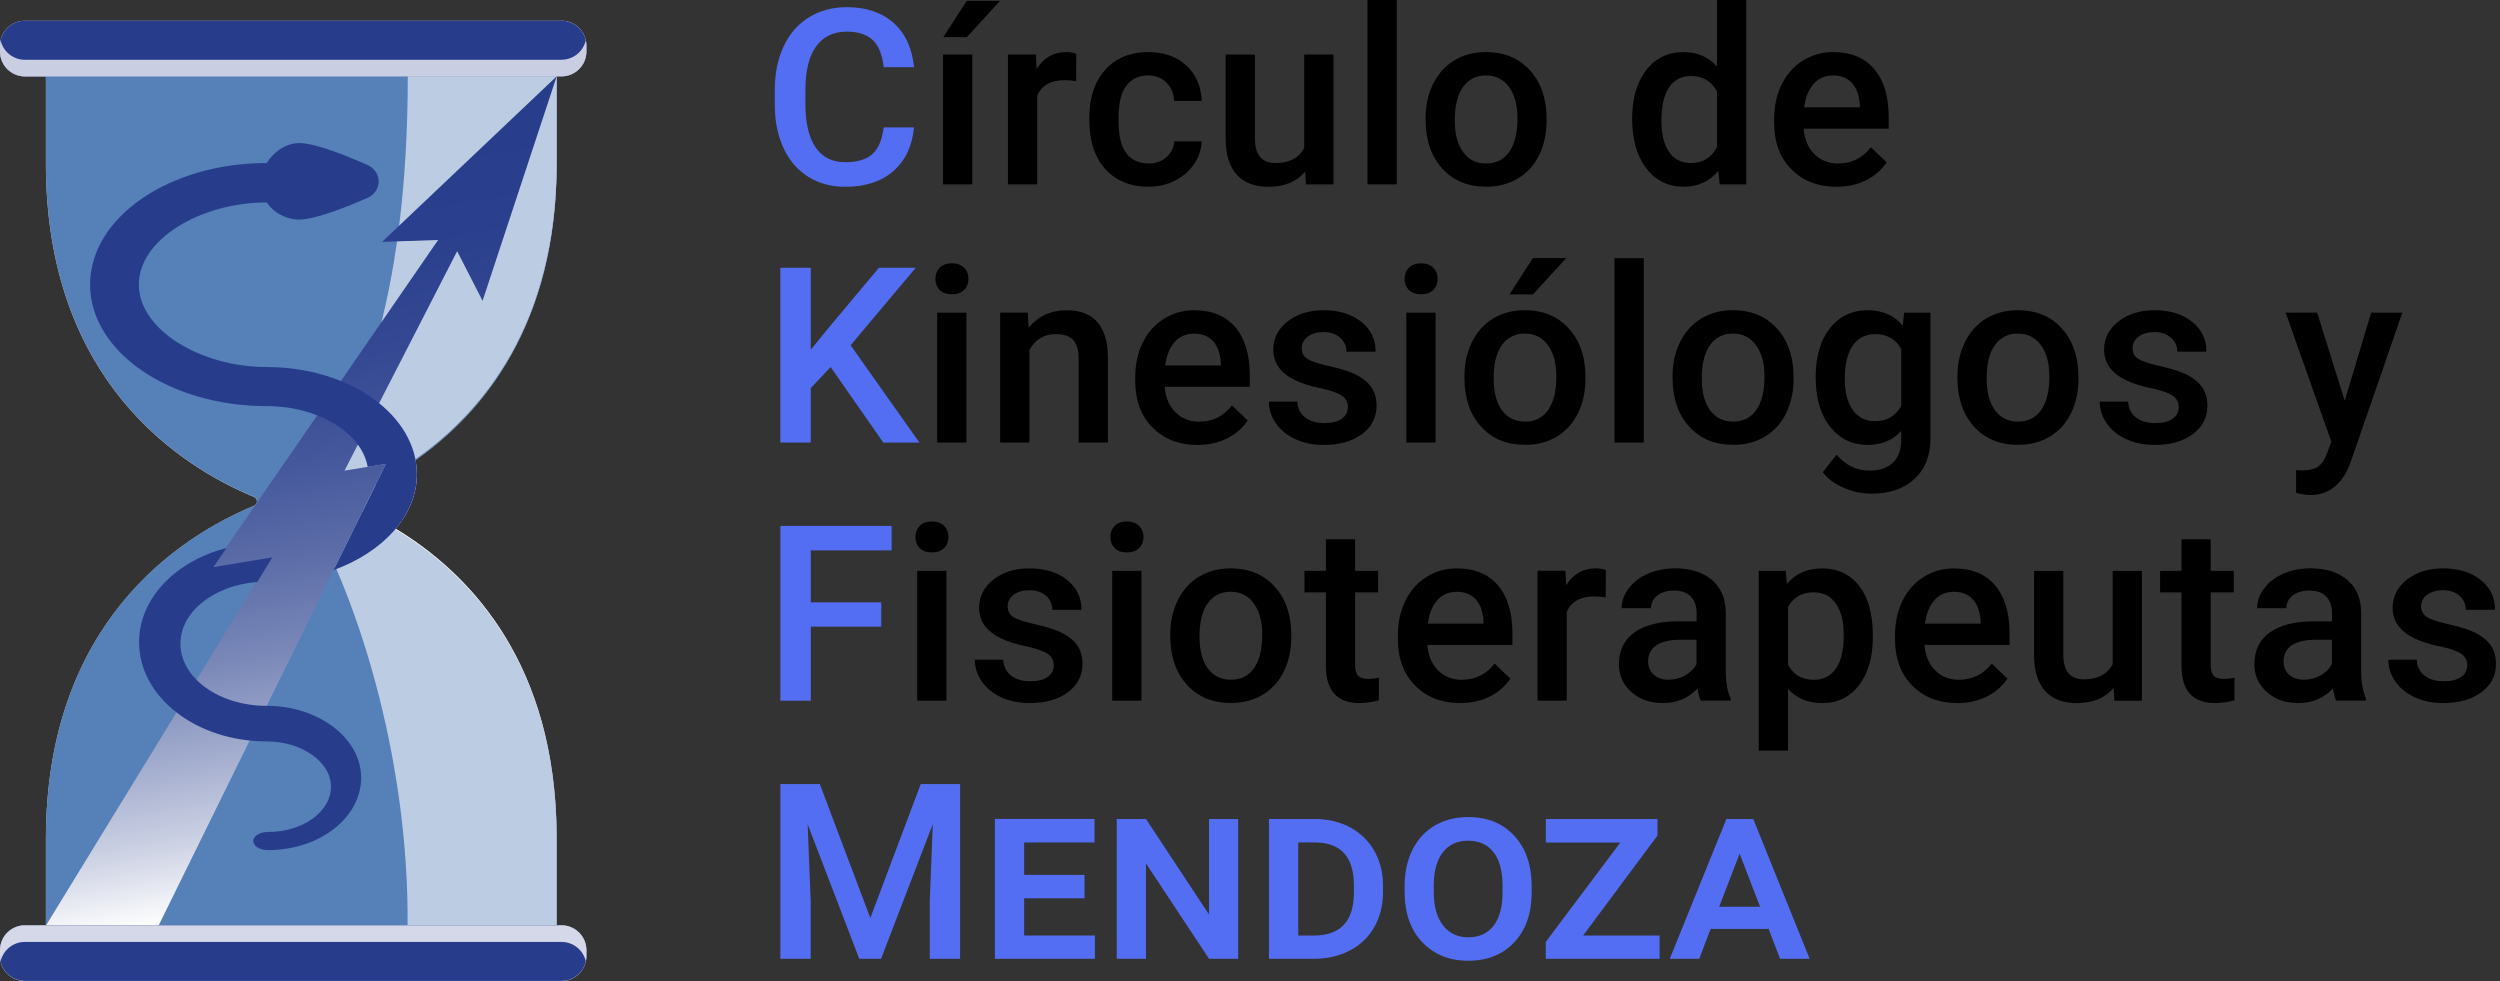 <svg width="242" height="95" viewBox="0 0 242 95" fill="none" xmlns="http://www.w3.org/2000/svg">
<rect x="0" y="0" width="242" height="95" fill="#333333" stroke="none"/>
<path d="M88.475 12.34C88.302 14.147 87.635 15.551 86.47 16.566C85.306 17.576 83.758 18.081 81.824 18.081C80.474 18.081 79.284 17.761 78.255 17.124C77.227 16.483 76.432 15.576 75.873 14.397C75.313 13.219 75.021 11.851 75 10.295V8.714C75 7.116 75.284 5.712 75.852 4.496C76.42 3.281 77.231 2.345 78.293 1.684C79.354 1.026 80.577 0.694 81.968 0.694C83.84 0.694 85.347 1.199 86.487 2.209C87.627 3.219 88.294 4.653 88.479 6.505H85.544C85.404 5.289 85.05 4.41 84.478 3.872C83.906 3.334 83.071 3.063 81.968 3.063C80.688 3.063 79.704 3.531 79.017 4.464C78.33 5.4 77.98 6.767 77.963 8.574V10.073C77.963 11.9 78.293 13.297 78.947 14.262C79.601 15.223 80.564 15.703 81.828 15.703C82.984 15.703 83.853 15.444 84.437 14.923C85.022 14.405 85.388 13.539 85.544 12.332H88.479L88.475 12.34Z" fill="#546EF3"/>
<path d="M94.117 17.847H91.285V5.277H94.117V17.851V17.847ZM93.582 0.082H96.808L93.582 3.601H91.31L93.582 0.082Z" fill="black"/>
<path d="M104.176 7.855C103.806 7.794 103.419 7.761 103.024 7.761C101.727 7.761 100.855 8.258 100.402 9.248V17.847H97.57V5.277H100.274L100.344 6.681C101.027 5.589 101.974 5.042 103.184 5.042C103.587 5.042 103.921 5.096 104.184 5.207L104.172 7.855H104.176Z" fill="black"/>
<path d="M111.156 15.826C111.864 15.826 112.448 15.621 112.913 15.21C113.378 14.8 113.629 14.29 113.658 13.687H116.325C116.292 14.471 116.049 15.198 115.592 15.876C115.136 16.553 114.514 17.091 113.728 17.485C112.946 17.88 112.098 18.077 111.189 18.077C109.427 18.077 108.028 17.506 106.995 16.368C105.962 15.231 105.447 13.658 105.447 11.65V11.358C105.447 9.445 105.962 7.913 106.982 6.763C108.007 5.613 109.407 5.039 111.176 5.039C112.674 5.039 113.897 5.474 114.839 6.344C115.782 7.215 116.276 8.361 116.325 9.777H113.658C113.625 9.059 113.382 8.463 112.917 7.999C112.456 7.535 111.868 7.301 111.152 7.301C110.234 7.301 109.53 7.634 109.032 8.295C108.534 8.956 108.283 9.962 108.275 11.309V11.761C108.275 13.124 108.522 14.143 109.016 14.812C109.509 15.481 110.221 15.818 111.152 15.818L111.156 15.826Z" fill="black"/>
<path d="M126.339 16.615C125.507 17.592 124.326 18.081 122.799 18.081C121.433 18.081 120.4 17.683 119.696 16.886C118.992 16.089 118.643 14.935 118.643 13.424V5.277H121.474V13.387C121.474 14.985 122.137 15.781 123.466 15.781C124.795 15.781 125.767 15.289 126.248 14.307V5.277H129.08V17.851H126.413L126.343 16.619L126.339 16.615Z" fill="black"/>
<path d="M135.205 17.847H132.373V0H135.205V17.847Z" fill="black"/>
<path d="M137.994 11.445C137.994 10.213 138.237 9.104 138.727 8.114C139.216 7.125 139.904 6.369 140.789 5.835C141.674 5.306 142.69 5.039 143.838 5.039C145.538 5.039 146.917 5.585 147.979 6.677C149.041 7.769 149.613 9.219 149.695 11.022L149.707 11.683C149.707 12.923 149.469 14.032 148.991 15.005C148.514 15.982 147.831 16.738 146.942 17.272C146.053 17.806 145.028 18.073 143.863 18.073C142.085 18.073 140.661 17.481 139.595 16.299C138.529 15.116 137.994 13.543 137.994 11.576V11.437V11.445ZM140.826 11.687C140.826 12.981 141.093 13.995 141.628 14.726C142.163 15.457 142.908 15.822 143.863 15.822C144.818 15.822 145.563 15.453 146.094 14.705C146.625 13.962 146.892 12.874 146.892 11.441C146.892 10.172 146.621 9.162 146.069 8.418C145.522 7.675 144.777 7.301 143.838 7.301C142.9 7.301 142.18 7.667 141.637 8.398C141.093 9.129 140.822 10.225 140.822 11.679L140.826 11.687Z" fill="black"/>
<path d="M157.992 11.47C157.992 9.531 158.441 7.979 159.342 6.804C160.243 5.63 161.449 5.043 162.964 5.043C164.297 5.043 165.38 5.507 166.203 6.439V0H169.035V17.847H166.47L166.331 16.545C165.483 17.568 164.355 18.077 162.943 18.077C161.532 18.077 160.272 17.485 159.363 16.299C158.449 15.112 157.992 13.502 157.992 11.465V11.47ZM160.824 11.712C160.824 12.989 161.071 13.987 161.565 14.705C162.058 15.42 162.758 15.781 163.668 15.781C164.824 15.781 165.672 15.264 166.207 14.237V8.87C165.688 7.864 164.849 7.359 163.692 7.359C162.775 7.359 162.071 7.72 161.573 8.447C161.075 9.17 160.828 10.262 160.828 11.72L160.824 11.712Z" fill="black"/>
<path d="M177.772 18.081C175.977 18.081 174.525 17.518 173.409 16.389C172.294 15.264 171.738 13.761 171.738 11.888V11.539C171.738 10.282 171.981 9.161 172.467 8.176C172.952 7.186 173.631 6.418 174.512 5.868C175.389 5.318 176.368 5.042 177.447 5.042C179.163 5.042 180.488 5.589 181.422 6.681C182.357 7.773 182.826 9.317 182.826 11.317V12.455H174.59C174.677 13.494 175.023 14.315 175.632 14.919C176.241 15.522 177.006 15.826 177.932 15.826C179.229 15.826 180.287 15.305 181.101 14.258L182.628 15.711C182.122 16.463 181.451 17.046 180.608 17.461C179.764 17.875 178.821 18.081 177.772 18.081ZM177.434 7.309C176.657 7.309 176.031 7.58 175.554 8.122C175.076 8.664 174.772 9.42 174.64 10.389H180.031V10.18C179.97 9.235 179.719 8.521 179.274 8.036C178.834 7.552 178.216 7.309 177.434 7.309Z" fill="black"/>
<path d="M80.404 35.53L78.482 37.562V42.839H75.535V25.92H78.482V33.858L80.112 31.85L85.075 25.924H88.639L82.338 33.419L89.002 42.843H85.507L80.408 35.534L80.404 35.53Z" fill="#546EF3"/>
<path d="M90.545 27C90.545 26.565 90.685 26.207 90.957 25.92C91.232 25.633 91.627 25.489 92.138 25.489C92.648 25.489 93.047 25.633 93.327 25.92C93.607 26.207 93.747 26.569 93.747 27C93.747 27.431 93.607 27.78 93.327 28.064C93.047 28.347 92.652 28.486 92.138 28.486C91.623 28.486 91.232 28.347 90.957 28.064C90.681 27.78 90.545 27.427 90.545 27ZM93.549 42.839H90.718V30.265H93.549V42.839Z" fill="black"/>
<path d="M99.492 30.265L99.574 31.719C100.504 30.594 101.726 30.035 103.241 30.035C105.867 30.035 107.2 31.534 107.245 34.532V42.839H104.414V34.692C104.414 33.895 104.241 33.304 103.895 32.918C103.55 32.536 102.986 32.343 102.2 32.343C101.06 32.343 100.208 32.86 99.648 33.887V42.835H96.816V30.261H99.483L99.492 30.265Z" fill="black"/>
<path d="M115.922 43.069C114.128 43.069 112.675 42.506 111.56 41.377C110.444 40.252 109.889 38.749 109.889 36.876V36.527C109.889 35.271 110.131 34.15 110.617 33.164C111.103 32.174 111.782 31.406 112.663 30.856C113.539 30.306 114.519 30.031 115.597 30.031C117.313 30.031 118.639 30.577 119.573 31.669C120.507 32.762 120.976 34.306 120.976 36.306V37.443H112.741C112.827 38.482 113.173 39.303 113.782 39.907C114.391 40.511 115.157 40.814 116.083 40.814C117.379 40.814 118.437 40.293 119.252 39.246L120.779 40.7C120.272 41.451 119.602 42.034 118.758 42.449C117.914 42.864 116.972 43.069 115.922 43.069ZM115.585 32.298C114.807 32.298 114.181 32.569 113.704 33.111C113.226 33.653 112.922 34.408 112.79 35.377H118.182V35.168C118.12 34.224 117.869 33.509 117.424 33.024C116.984 32.54 116.367 32.298 115.585 32.298Z" fill="black"/>
<path d="M130.471 39.422C130.471 38.917 130.265 38.535 129.849 38.273C129.434 38.01 128.746 37.776 127.783 37.574C126.82 37.373 126.018 37.119 125.371 36.806C123.96 36.125 123.252 35.135 123.252 33.842C123.252 32.758 123.709 31.85 124.626 31.123C125.544 30.396 126.709 30.031 128.121 30.031C129.627 30.031 130.845 30.404 131.771 31.148C132.697 31.891 133.162 32.856 133.162 34.043H130.331C130.331 33.501 130.129 33.049 129.726 32.688C129.322 32.326 128.787 32.146 128.117 32.146C127.495 32.146 126.989 32.289 126.598 32.577C126.207 32.864 126.009 33.246 126.009 33.727C126.009 34.162 126.19 34.499 126.557 34.737C126.923 34.975 127.66 35.217 128.771 35.464C129.882 35.706 130.755 35.998 131.384 36.334C132.018 36.671 132.487 37.078 132.792 37.55C133.096 38.022 133.253 38.597 133.253 39.27C133.253 40.4 132.784 41.319 131.845 42.018C130.907 42.72 129.676 43.069 128.154 43.069C127.121 43.069 126.203 42.884 125.392 42.51C124.585 42.137 123.956 41.627 123.507 40.975C123.054 40.326 122.832 39.624 122.832 38.872H125.581C125.618 39.537 125.874 40.051 126.339 40.412C126.804 40.773 127.421 40.954 128.191 40.954C128.96 40.954 129.504 40.814 129.89 40.531C130.277 40.248 130.471 39.878 130.471 39.422Z" fill="black"/>
<path d="M135.961 27C135.961 26.565 136.097 26.207 136.373 25.92C136.648 25.633 137.043 25.489 137.554 25.489C138.064 25.489 138.463 25.633 138.743 25.92C139.023 26.207 139.163 26.569 139.163 27C139.163 27.431 139.023 27.78 138.743 28.064C138.463 28.347 138.068 28.486 137.554 28.486C137.039 28.486 136.648 28.347 136.373 28.064C136.097 27.78 135.961 27.427 135.961 27ZM138.965 42.839H136.134V30.265H138.965V42.839Z" fill="black"/>
<path d="M141.756 36.433C141.756 35.201 141.999 34.092 142.488 33.103C142.978 32.113 143.666 31.357 144.55 30.823C145.435 30.294 146.452 30.027 147.6 30.027C149.3 30.027 150.683 30.573 151.74 31.665C152.798 32.758 153.374 34.207 153.457 36.01L153.469 36.671C153.469 37.911 153.23 39.02 152.753 39.993C152.275 40.971 151.592 41.726 150.703 42.26C149.814 42.794 148.79 43.061 147.625 43.061C145.847 43.061 144.423 42.47 143.357 41.287C142.291 40.104 141.756 38.531 141.756 36.564V36.425V36.433ZM144.587 36.675C144.587 37.969 144.855 38.983 145.39 39.714C145.925 40.445 146.67 40.811 147.625 40.811C148.58 40.811 149.325 40.441 149.855 39.694C150.386 38.95 150.654 37.862 150.654 36.429C150.654 35.16 150.382 34.15 149.831 33.407C149.283 32.663 148.538 32.29 147.6 32.29C146.662 32.29 145.941 32.655 145.398 33.386C144.855 34.117 144.583 35.213 144.583 36.667L144.587 36.675ZM148.386 24.984H151.613L148.386 28.503L146.114 28.495L148.386 24.98V24.984Z" fill="black"/>
<path d="M159.117 42.839H156.285V24.992H159.117V42.839Z" fill="black"/>
<path d="M161.902 36.433C161.902 35.201 162.145 34.092 162.635 33.103C163.125 32.113 163.812 31.357 164.697 30.823C165.582 30.294 166.598 30.027 167.747 30.027C169.446 30.027 170.825 30.573 171.887 31.665C172.945 32.758 173.521 34.207 173.603 36.01L173.616 36.671C173.616 37.911 173.377 39.02 172.899 39.993C172.422 40.971 171.739 41.726 170.85 42.26C169.961 42.794 168.936 43.061 167.771 43.061C165.993 43.061 164.569 42.47 163.503 41.287C162.437 40.104 161.902 38.531 161.902 36.564V36.425V36.433ZM164.734 36.675C164.734 37.969 165.001 38.983 165.536 39.714C166.072 40.445 166.816 40.81 167.771 40.81C168.726 40.81 169.471 40.441 170.002 39.694C170.533 38.95 170.8 37.862 170.8 36.429C170.8 35.16 170.529 34.15 169.977 33.407C169.43 32.663 168.685 32.289 167.747 32.289C166.808 32.289 166.088 32.655 165.545 33.386C165.001 34.117 164.73 35.213 164.73 36.667L164.734 36.675Z" fill="black"/>
<path d="M175.756 36.457C175.756 34.507 176.217 32.946 177.135 31.78C178.052 30.614 179.275 30.031 180.798 30.031C182.234 30.031 183.366 30.532 184.189 31.53L184.316 30.265H186.868V42.453C186.868 44.104 186.354 45.406 185.325 46.358C184.296 47.311 182.909 47.787 181.16 47.787C180.234 47.787 179.332 47.594 178.452 47.212C177.571 46.831 176.9 46.325 176.443 45.709L177.781 44.013C178.649 45.044 179.723 45.557 180.995 45.557C181.933 45.557 182.674 45.303 183.222 44.798C183.765 44.288 184.037 43.545 184.037 42.56V41.71C183.222 42.617 182.135 43.069 180.777 43.069C179.304 43.069 178.098 42.486 177.159 41.315C176.225 40.145 175.756 38.527 175.756 36.457ZM178.575 36.7C178.575 37.965 178.834 38.954 179.349 39.681C179.863 40.404 180.579 40.769 181.497 40.769C182.637 40.769 183.485 40.281 184.037 39.303V33.772C183.502 32.819 182.662 32.343 181.522 32.343C180.592 32.343 179.867 32.712 179.349 33.447C178.834 34.182 178.575 35.267 178.575 36.7Z" fill="black"/>
<path d="M189.481 36.433C189.481 35.201 189.724 34.092 190.213 33.103C190.703 32.113 191.39 31.357 192.275 30.823C193.16 30.294 194.177 30.027 195.325 30.027C197.025 30.027 198.408 30.573 199.465 31.665C200.523 32.758 201.099 34.207 201.182 36.01L201.194 36.671C201.194 37.911 200.955 39.02 200.478 39.993C200 40.971 199.317 41.726 198.428 42.26C197.539 42.794 196.514 43.061 195.346 43.061C193.568 43.061 192.144 42.47 191.078 41.287C190.012 40.104 189.477 38.531 189.477 36.564V36.425L189.481 36.433ZM192.312 36.675C192.312 37.969 192.58 38.983 193.115 39.714C193.65 40.445 194.395 40.81 195.35 40.81C196.304 40.81 197.049 40.441 197.58 39.694C198.111 38.95 198.379 37.862 198.379 36.429C198.379 35.16 198.107 34.15 197.556 33.407C197.008 32.663 196.263 32.289 195.325 32.289C194.387 32.289 193.666 32.655 193.123 33.386C192.58 34.117 192.308 35.213 192.308 36.667L192.312 36.675Z" fill="black"/>
<path d="M210.895 39.422C210.895 38.917 210.689 38.535 210.273 38.273C209.857 38.01 209.17 37.776 208.207 37.574C207.244 37.373 206.441 37.119 205.795 36.806C204.384 36.125 203.676 35.135 203.676 33.842C203.676 32.758 204.132 31.85 205.05 31.123C205.968 30.396 207.133 30.031 208.544 30.031C210.051 30.031 211.269 30.404 212.195 31.148C213.121 31.891 213.586 32.856 213.586 34.043H210.755C210.755 33.501 210.553 33.049 210.15 32.688C209.746 32.326 209.211 32.146 208.54 32.146C207.919 32.146 207.413 32.289 207.022 32.577C206.631 32.864 206.433 33.246 206.433 33.727C206.433 34.162 206.614 34.499 206.981 34.737C207.347 34.975 208.084 35.217 209.195 35.464C210.306 35.706 211.179 35.998 211.808 36.334C212.442 36.671 212.911 37.078 213.216 37.55C213.52 38.022 213.677 38.597 213.677 39.27C213.677 40.4 213.208 41.319 212.269 42.018C211.331 42.72 210.1 43.069 208.577 43.069C207.544 43.069 206.627 42.884 205.816 42.51C205.009 42.137 204.379 41.627 203.931 40.975C203.478 40.326 203.256 39.624 203.256 38.872H206.005C206.042 39.537 206.297 40.051 206.762 40.412C207.227 40.773 207.845 40.954 208.614 40.954C209.384 40.954 209.927 40.814 210.314 40.531C210.701 40.248 210.899 39.878 210.899 39.422H210.895Z" fill="black"/>
<path d="M226.967 38.794L229.531 30.265H232.547L227.539 44.744C226.769 46.859 225.464 47.915 223.625 47.915C223.213 47.915 222.76 47.845 222.262 47.705V45.508L222.797 45.541C223.514 45.541 224.049 45.41 224.411 45.151C224.773 44.892 225.057 44.457 225.267 43.845L225.674 42.765L221.25 30.261H224.3L226.967 38.79V38.794Z" fill="black"/>
<path d="M85.31 60.657H78.486V67.827H75.539V50.908H86.31V53.278H78.482V58.308H85.305V60.657H85.31Z" fill="#546EF3"/>
<path d="M88.611 51.988C88.611 51.553 88.751 51.196 89.023 50.908C89.299 50.621 89.694 50.477 90.204 50.477C90.714 50.477 91.114 50.621 91.394 50.908C91.673 51.196 91.813 51.557 91.813 51.988C91.813 52.419 91.673 52.769 91.394 53.052C91.114 53.335 90.719 53.475 90.204 53.475C89.69 53.475 89.299 53.335 89.023 53.052C88.747 52.769 88.611 52.415 88.611 51.988ZM91.616 67.827H88.784V55.253H91.616V67.827Z" fill="black"/>
<path d="M101.998 64.411C101.998 63.906 101.792 63.524 101.376 63.261C100.961 62.998 100.273 62.764 99.31 62.563C98.347 62.361 97.545 62.107 96.898 61.795C95.487 61.113 94.779 60.123 94.779 58.83C94.779 57.746 95.236 56.838 96.154 56.111C97.071 55.385 98.236 55.019 99.648 55.019C101.154 55.019 102.372 55.393 103.298 56.136C104.224 56.879 104.689 57.844 104.689 59.031H101.862C101.862 58.489 101.66 58.037 101.257 57.676C100.854 57.315 100.319 57.134 99.648 57.134C99.026 57.134 98.52 57.278 98.129 57.565C97.738 57.852 97.541 58.234 97.541 58.715C97.541 59.15 97.722 59.487 98.088 59.725C98.454 59.963 99.191 60.206 100.302 60.452C101.413 60.694 102.286 60.986 102.916 61.322C103.545 61.659 104.019 62.066 104.323 62.538C104.628 63.01 104.784 63.585 104.784 64.259C104.784 65.388 104.315 66.308 103.377 67.006C102.438 67.708 101.208 68.057 99.685 68.057C98.652 68.057 97.734 67.872 96.923 67.499C96.117 67.125 95.487 66.616 95.038 65.963C94.59 65.314 94.363 64.612 94.363 63.86H97.112C97.15 64.526 97.405 65.039 97.87 65.4C98.335 65.762 98.952 65.942 99.722 65.942C100.492 65.942 101.035 65.803 101.422 65.519C101.809 65.236 102.002 64.866 102.002 64.411H101.998Z" fill="black"/>
<path d="M107.488 51.988C107.488 51.553 107.624 51.196 107.9 50.908C108.176 50.621 108.571 50.477 109.081 50.477C109.591 50.477 109.991 50.621 110.27 50.908C110.55 51.196 110.69 51.557 110.69 51.988C110.69 52.419 110.55 52.769 110.27 53.052C109.991 53.335 109.595 53.475 109.081 53.475C108.567 53.475 108.176 53.335 107.9 53.052C107.624 52.769 107.488 52.415 107.488 51.988ZM110.493 67.827H107.661V55.253H110.493V67.827Z" fill="black"/>
<path d="M113.283 61.421C113.283 60.189 113.526 59.081 114.016 58.091C114.506 57.101 115.193 56.346 116.078 55.812C116.963 55.282 117.979 55.015 119.127 55.015C120.827 55.015 122.21 55.561 123.268 56.654C124.326 57.746 124.902 59.196 124.984 60.998L124.996 61.66C124.996 62.9 124.758 64.008 124.28 64.982C123.803 65.959 123.12 66.715 122.231 67.248C121.342 67.782 120.317 68.049 119.152 68.049C117.374 68.049 115.95 67.458 114.884 66.275C113.818 65.093 113.283 63.52 113.283 61.553V61.413V61.421ZM116.115 61.664C116.115 62.957 116.382 63.971 116.917 64.702C117.452 65.433 118.197 65.799 119.152 65.799C120.107 65.799 120.852 65.429 121.383 64.682C121.914 63.939 122.181 62.85 122.181 61.417C122.181 60.148 121.91 59.138 121.358 58.395C120.811 57.651 120.066 57.278 119.127 57.278C118.189 57.278 117.469 57.643 116.926 58.374C116.382 59.105 116.111 60.202 116.111 61.655L116.115 61.664Z" fill="black"/>
<path d="M131.175 52.198V55.253H133.402V57.343H131.175V64.361C131.175 64.842 131.27 65.187 131.459 65.4C131.648 65.614 131.99 65.721 132.48 65.721C132.805 65.721 133.134 65.683 133.472 65.606V67.79C132.826 67.967 132.204 68.057 131.607 68.057C129.434 68.057 128.348 66.862 128.348 64.468V57.343H126.273V55.253H128.348V52.198H131.179H131.175Z" fill="black"/>
<path d="M141.348 68.057C139.554 68.057 138.101 67.495 136.985 66.365C135.87 65.236 135.314 63.737 135.314 61.865V61.516C135.314 60.259 135.557 59.138 136.043 58.152C136.529 57.163 137.208 56.395 138.088 55.844C138.965 55.294 139.945 55.019 141.023 55.019C142.739 55.019 144.064 55.565 144.999 56.657C145.933 57.75 146.402 59.294 146.402 61.294V62.431H138.167C138.253 63.47 138.599 64.291 139.208 64.895C139.817 65.499 140.583 65.803 141.509 65.803C142.805 65.803 143.863 65.281 144.678 64.234L146.205 65.688C145.698 66.439 145.027 67.022 144.184 67.437C143.34 67.852 142.398 68.057 141.348 68.057ZM141.011 57.286C140.233 57.286 139.607 57.557 139.13 58.099C138.652 58.641 138.348 59.397 138.216 60.366H143.608V60.156C143.546 59.212 143.295 58.497 142.85 58.013C142.41 57.528 141.793 57.286 141.011 57.286Z" fill="black"/>
<path d="M155.436 57.832C155.065 57.771 154.678 57.738 154.283 57.738C152.987 57.738 152.114 58.235 151.662 59.224V67.823H148.83V55.249H151.534L151.604 56.654C152.287 55.561 153.234 55.015 154.444 55.015C154.847 55.015 155.181 55.069 155.444 55.179L155.432 57.828L155.436 57.832Z" fill="black"/>
<path d="M164.644 67.827C164.52 67.589 164.409 67.195 164.319 66.653C163.417 67.589 162.314 68.057 161.01 68.057C159.705 68.057 158.713 67.696 157.911 66.977C157.112 66.259 156.713 65.368 156.713 64.304C156.713 62.965 157.211 61.935 158.211 61.22C159.207 60.505 160.635 60.144 162.491 60.144H164.228V59.319C164.228 58.67 164.047 58.148 163.681 57.754C163.314 57.364 162.759 57.167 162.014 57.167C161.368 57.167 160.841 57.327 160.429 57.647C160.018 57.968 159.812 58.378 159.812 58.875H156.98C156.98 58.185 157.211 57.541 157.668 56.941C158.125 56.342 158.75 55.869 159.536 55.528C160.322 55.188 161.203 55.015 162.174 55.015C163.648 55.015 164.825 55.385 165.701 56.124C166.578 56.863 167.031 57.902 167.051 59.245V64.916C167.051 66.045 167.212 66.949 167.529 67.622V67.819H164.64L164.644 67.827ZM161.532 65.795C162.092 65.795 162.619 65.659 163.109 65.388C163.603 65.117 163.973 64.752 164.22 64.296V61.926H162.693C161.643 61.926 160.857 62.107 160.331 62.472C159.804 62.838 159.54 63.351 159.54 64.017C159.54 64.559 159.721 64.99 160.084 65.314C160.446 65.635 160.927 65.799 161.532 65.799V65.795Z" fill="black"/>
<path d="M181.29 61.667C181.29 63.61 180.85 65.162 179.961 66.32C179.076 67.478 177.887 68.057 176.397 68.057C175.014 68.057 173.907 67.606 173.08 66.698V72.661H170.248V55.253H172.857L172.973 56.53C173.804 55.524 174.932 55.019 176.364 55.019C177.899 55.019 179.105 55.59 179.982 56.731C180.854 57.873 181.29 59.462 181.29 61.491V61.663V61.667ZM178.471 61.425C178.471 60.169 178.22 59.175 177.722 58.44C177.22 57.705 176.504 57.335 175.574 57.335C174.417 57.335 173.586 57.812 173.084 58.764V64.341C173.594 65.318 174.434 65.807 175.598 65.807C176.5 65.807 177.204 65.445 177.714 64.719C178.224 63.996 178.475 62.895 178.475 61.425H178.471Z" fill="black"/>
<path d="M189.469 68.057C187.675 68.057 186.222 67.495 185.107 66.365C183.991 65.24 183.436 63.737 183.436 61.865V61.516C183.436 60.259 183.678 59.138 184.164 58.152C184.65 57.163 185.329 56.395 186.209 55.844C187.086 55.294 188.066 55.019 189.144 55.019C190.86 55.019 192.185 55.565 193.12 56.657C194.054 57.75 194.523 59.294 194.523 61.294V62.431H186.288C186.374 63.47 186.72 64.291 187.329 64.895C187.938 65.499 188.704 65.803 189.63 65.803C190.926 65.803 191.984 65.281 192.799 64.234L194.326 65.688C193.819 66.439 193.149 67.022 192.305 67.437C191.461 67.852 190.519 68.057 189.469 68.057ZM189.132 57.286C188.354 57.286 187.728 57.557 187.251 58.099C186.773 58.641 186.469 59.397 186.337 60.366H191.729V60.156C191.667 59.212 191.416 58.497 190.971 58.013C190.531 57.528 189.914 57.286 189.132 57.286Z" fill="black"/>
<path d="M204.595 66.595C203.763 67.573 202.582 68.061 201.055 68.061C199.689 68.061 198.656 67.663 197.952 66.866C197.248 66.07 196.898 64.916 196.898 63.405V55.257H199.73V63.368C199.73 64.965 200.393 65.762 201.722 65.762C203.051 65.762 204.023 65.269 204.504 64.287V55.257H207.336V67.831H204.669L204.599 66.6L204.595 66.595Z" fill="black"/>
<path d="M213.997 52.198V55.253H216.224V57.343H213.997V64.361C213.997 64.842 214.092 65.187 214.281 65.4C214.471 65.614 214.812 65.721 215.302 65.721C215.627 65.721 215.957 65.683 216.294 65.606V67.79C215.648 67.967 215.026 68.057 214.43 68.057C212.257 68.057 211.17 66.862 211.17 64.468V57.343H209.096V55.253H211.17V52.198H214.002H213.997Z" fill="black"/>
<path d="M226.152 67.827C226.028 67.589 225.917 67.195 225.826 66.653C224.925 67.589 223.822 68.057 222.517 68.057C221.213 68.057 220.221 67.696 219.418 66.977C218.62 66.259 218.221 65.368 218.221 64.304C218.221 62.965 218.719 61.935 219.719 61.22C220.715 60.505 222.143 60.144 223.999 60.144H225.736V59.319C225.736 58.67 225.555 58.148 225.189 57.754C224.822 57.364 224.267 57.167 223.522 57.167C222.876 57.167 222.349 57.327 221.937 57.647C221.526 57.968 221.32 58.378 221.32 58.875H218.488C218.488 58.185 218.719 57.541 219.176 56.941C219.632 56.342 220.258 55.869 221.044 55.528C221.83 55.188 222.711 55.015 223.682 55.015C225.156 55.015 226.333 55.385 227.209 56.124C228.086 56.863 228.539 57.902 228.559 59.245V64.916C228.559 66.045 228.72 66.949 229.037 67.622V67.819H226.147L226.152 67.827ZM223.04 65.795C223.6 65.795 224.127 65.659 224.616 65.388C225.11 65.117 225.481 64.752 225.728 64.296V61.926H224.201C223.151 61.926 222.365 62.107 221.838 62.472C221.312 62.838 221.048 63.351 221.048 64.017C221.048 64.559 221.229 64.99 221.591 65.314C221.954 65.635 222.435 65.799 223.04 65.799V65.795Z" fill="black"/>
<path d="M238.828 64.411C238.828 63.906 238.622 63.524 238.207 63.261C237.791 62.998 237.104 62.764 236.141 62.563C235.178 62.361 234.375 62.107 233.729 61.795C232.317 61.113 231.609 60.123 231.609 58.83C231.609 57.746 232.066 56.838 232.984 56.111C233.902 55.385 235.066 55.019 236.478 55.019C237.984 55.019 239.203 55.393 240.129 56.136C241.055 56.879 241.52 57.844 241.52 59.031H238.688C238.688 58.489 238.487 58.037 238.083 57.676C237.68 57.315 237.145 57.134 236.474 57.134C235.853 57.134 235.346 57.278 234.955 57.565C234.564 57.852 234.367 58.234 234.367 58.715C234.367 59.15 234.548 59.487 234.914 59.725C235.28 59.963 236.017 60.206 237.128 60.452C238.24 60.694 239.112 60.986 239.742 61.322C240.376 61.659 240.845 62.066 241.149 62.538C241.454 63.01 241.61 63.585 241.61 64.259C241.61 65.388 241.141 66.308 240.203 67.006C239.264 67.708 238.034 68.057 236.511 68.057C235.478 68.057 234.56 67.872 233.749 67.499C232.943 67.125 232.313 66.616 231.864 65.963C231.412 65.314 231.189 64.612 231.189 63.86H233.939C233.976 64.526 234.231 65.039 234.696 65.4C235.161 65.762 235.778 65.942 236.548 65.942C237.318 65.942 237.861 65.803 238.248 65.519C238.635 65.236 238.832 64.866 238.832 64.411H238.828Z" fill="black"/>
<path d="M79.358 75.897L84.248 88.865L89.129 75.897H92.936V92.815H90.001V87.239L90.294 79.777L85.285 92.815H83.178L78.181 79.789L78.474 87.239V92.815H75.539V75.897H79.358Z" fill="#546EF3"/>
<path d="M104.982 86.955H99.138V90.557H105.987V92.811H96.307V79.272H105.95V81.551H99.138V84.689H104.982V86.955Z" fill="#546EF3"/>
<path d="M119.852 92.815H117.033L110.929 83.575V92.815H108.098V79.276H110.929L117.033 88.524V79.276H119.852V92.815Z" fill="#546EF3"/>
<path d="M122.836 92.815V79.276H127.248C128.52 79.276 129.66 79.543 130.668 80.077C131.672 80.611 132.454 81.366 133.014 82.335C133.574 83.308 133.862 84.409 133.874 85.641V86.351C133.874 87.612 133.598 88.737 133.043 89.719C132.487 90.704 131.701 91.464 130.68 92.002C129.66 92.54 128.495 92.811 127.19 92.811H122.836V92.815ZM125.668 81.555V90.561H127.182C129.721 90.561 131.014 89.214 131.059 86.516V85.735C131.059 83.009 129.853 81.612 127.437 81.551H125.668V81.555Z" fill="#546EF3"/>
<path d="M148.267 86.352C148.267 88.397 147.707 90.015 146.583 91.21C145.46 92.4 143.982 93 142.138 93C140.295 93 138.821 92.4 137.677 91.206C136.537 90.01 135.965 88.372 135.965 86.298V85.764C135.965 84.434 136.224 83.255 136.739 82.237C137.257 81.219 137.977 80.438 138.912 79.9C139.842 79.362 140.912 79.091 142.114 79.091C143.978 79.091 145.468 79.699 146.587 80.91C147.707 82.122 148.267 83.764 148.267 85.83V86.352ZM145.447 85.736C145.447 84.319 145.155 83.239 144.575 82.496C143.994 81.752 143.171 81.379 142.118 81.379C141.064 81.379 140.262 81.752 139.673 82.496C139.085 83.239 138.788 84.319 138.788 85.736V86.352C138.788 87.731 139.085 88.803 139.681 89.575C140.274 90.347 141.097 90.733 142.142 90.733C143.188 90.733 144.015 90.355 144.587 89.6C145.163 88.844 145.447 87.76 145.447 86.352V85.736Z" fill="#546EF3"/>
<path d="M153.251 90.561H160.647V92.815H149.629V91.177L156.848 81.555H149.637V79.276H160.445V80.877L153.247 90.556L153.251 90.561Z" fill="#546EF3"/>
<path d="M171.204 89.92H165.59L164.483 92.815H161.631L167.117 79.276H169.714L175.176 92.815H172.311L171.204 89.92ZM166.417 87.772H170.377L168.397 82.635L166.417 87.772Z" fill="#546EF3"/>
<path d="M2.412 94.7C1.408 94.7 0.523 93.99 0.309 93.008C0.309 93.004 0.297 92.947 0.297 92.947C0.268 92.803 0.256 92.672 0.256 92.553V91.978C0.256 91.403 0.478 90.865 0.886 90.458C1.083 90.261 1.314 90.105 1.573 89.998C1.84 89.888 2.12 89.83 2.412 89.83H4.441C4.581 89.83 4.697 89.715 4.697 89.575V81.227C4.697 60.584 17.208 52.301 24.666 49.2C24.95 49.081 25.127 48.827 25.127 48.527C25.127 48.227 24.95 47.972 24.666 47.853C17.208 44.753 4.697 36.474 4.697 15.827V7.392C4.697 7.252 4.581 7.137 4.441 7.137H2.412C1.836 7.137 1.297 6.916 0.89 6.509C0.791 6.41 0.704 6.304 0.626 6.189C0.466 5.955 0.359 5.696 0.301 5.421C0.272 5.281 0.256 5.133 0.256 4.986V4.411C0.256 4.287 0.268 4.16 0.297 4.016C0.297 4.016 0.309 3.959 0.309 3.951C0.523 2.973 1.408 2.259 2.412 2.259H54.352C55.356 2.259 56.241 2.969 56.455 3.951C56.455 3.955 56.468 4.012 56.468 4.012C56.496 4.156 56.509 4.287 56.509 4.406V4.981C56.509 5.273 56.451 5.552 56.34 5.819C56.233 6.074 56.077 6.304 55.879 6.505C55.472 6.911 54.932 7.133 54.356 7.133H53.891C53.751 7.133 53.636 7.248 53.636 7.388V15.823C53.636 31.514 46.265 39.981 40.079 44.322C39.997 44.379 39.956 44.478 39.976 44.576C40.062 45.032 40.104 45.484 40.104 45.915C40.104 47.693 39.412 49.455 38.108 51.011C38.058 51.069 38.038 51.143 38.05 51.217C38.062 51.29 38.108 51.356 38.169 51.393C44.87 55.438 52.986 63.557 53.591 79.243C53.62 79.909 53.632 80.574 53.632 81.219V89.567C53.632 89.707 53.747 89.822 53.887 89.822H54.352C55.542 89.822 56.509 90.787 56.509 91.974V92.549C56.509 92.672 56.496 92.799 56.468 92.943C56.468 92.943 56.455 93.004 56.455 93.008C56.241 93.99 55.356 94.7 54.352 94.7H2.412Z" fill="white"/>
<path d="M54.351 2.517C55.236 2.517 56.018 3.146 56.203 4.008C56.203 4.012 56.203 4.016 56.203 4.02L56.212 4.066C56.236 4.193 56.249 4.308 56.249 4.415V4.99C56.249 5.244 56.199 5.495 56.101 5.729C56.006 5.955 55.866 6.156 55.693 6.332C55.335 6.69 54.858 6.887 54.351 6.887H53.886C53.602 6.887 53.376 7.117 53.376 7.396V15.831C53.376 31.411 46.062 39.813 39.93 44.12C39.766 44.235 39.683 44.437 39.72 44.634C39.803 45.073 39.844 45.508 39.844 45.923C39.844 47.64 39.173 49.348 37.909 50.855C37.815 50.97 37.773 51.118 37.798 51.266C37.823 51.414 37.909 51.541 38.037 51.619C44.684 55.631 52.734 63.684 53.335 79.26C53.36 79.921 53.376 80.582 53.376 81.227V89.575C53.376 89.859 53.606 90.085 53.886 90.085H54.351C55.401 90.085 56.253 90.935 56.253 91.982V92.557C56.253 92.663 56.24 92.774 56.216 92.906V92.943C56.216 92.943 56.208 92.955 56.208 92.959C56.018 93.821 55.24 94.45 54.356 94.45H2.412C1.527 94.45 0.745 93.821 0.56 92.959C0.56 92.955 0.56 92.951 0.56 92.947L0.551 92.902C0.527 92.774 0.514 92.659 0.514 92.552V91.978C0.514 91.472 0.712 90.996 1.07 90.639C1.243 90.466 1.449 90.327 1.675 90.232C1.91 90.134 2.157 90.085 2.416 90.085H4.445C4.729 90.085 4.955 89.855 4.955 89.575V81.227C4.955 60.731 17.368 52.51 24.768 49.438C25.143 49.282 25.385 48.925 25.385 48.531C25.385 48.137 25.143 47.779 24.768 47.623C17.368 44.547 4.955 36.33 4.955 15.835V7.392C4.955 7.108 4.725 6.883 4.445 6.883H2.416C1.91 6.883 1.432 6.686 1.074 6.328C0.988 6.242 0.91 6.148 0.844 6.049C0.704 5.844 0.609 5.614 0.56 5.371C0.535 5.248 0.523 5.117 0.523 4.99V4.415C0.523 4.308 0.535 4.197 0.56 4.066L0.568 4.025C0.568 4.025 0.568 4.016 0.568 4.012C0.757 3.15 1.535 2.522 2.42 2.522H54.36M54.36 2.012H2.412C1.255 2.004 0.292 2.817 0.058 3.897C0.058 3.897 0.058 3.905 0.058 3.91C0.054 3.93 0.049 3.951 0.045 3.971C0.016 4.115 0 4.263 0 4.415V4.99C0 5.154 0.016 5.318 0.049 5.474C0.115 5.786 0.239 6.078 0.412 6.336C0.498 6.464 0.597 6.583 0.708 6.694C1.144 7.129 1.749 7.4 2.412 7.4H4.441V15.835C4.441 36.84 17.418 45.127 24.57 48.096C24.974 48.264 24.974 48.802 24.57 48.966C17.422 51.939 4.441 60.222 4.441 81.227V89.575H2.412C2.078 89.575 1.762 89.641 1.473 89.764C1.185 89.887 0.926 90.064 0.708 90.282C0.272 90.717 0 91.321 0 91.982V92.557C0 92.709 0.016 92.856 0.045 93C0.045 93.021 0.049 93.041 0.058 93.062C0.058 93.062 0.058 93.07 0.058 93.074C0.292 94.154 1.255 94.967 2.412 94.967H54.351C55.508 94.967 56.471 94.154 56.706 93.074C56.706 93.074 56.706 93.066 56.706 93.062C56.71 93.041 56.714 93.021 56.718 93C56.747 92.856 56.763 92.709 56.763 92.557V91.982C56.763 90.651 55.685 89.575 54.351 89.575H53.886V81.227C53.886 80.549 53.87 79.888 53.845 79.239C53.236 63.45 45.075 55.274 38.3 51.184C39.597 49.64 40.354 47.845 40.354 45.923C40.354 45.455 40.305 44.991 40.222 44.539C46.807 39.919 53.886 31.349 53.886 15.831V7.392H54.351C55.018 7.392 55.619 7.121 56.055 6.686C56.273 6.468 56.45 6.209 56.574 5.922C56.697 5.634 56.763 5.318 56.763 4.985V4.411C56.763 4.259 56.747 4.111 56.718 3.967C56.718 3.946 56.714 3.926 56.706 3.905C56.706 3.905 56.706 3.897 56.706 3.893C56.471 2.813 55.508 2 54.351 2L54.36 2.012Z" fill="white"/>
<path opacity="0.75" d="M33.761 48.087C40.91 45.114 53.891 36.831 53.891 15.826V7.392H4.441V15.826C4.441 36.831 17.418 45.118 24.571 48.087C24.974 48.255 24.974 48.793 24.571 48.958C17.422 51.931 4.441 60.214 4.441 81.218V89.653H53.891V81.218C53.891 60.214 40.914 51.927 33.761 48.958C33.358 48.789 33.358 48.251 33.761 48.087Z" fill="#1C55A0"/>
<g opacity="0.75">
<path opacity="0.8" d="M33.757 48.001C40.906 45.028 53.887 36.745 53.887 15.74V7.306H39.474C39.474 29.317 34.51 41.295 29.164 48.436C34.432 56.994 39.605 73.166 39.453 89.649H53.883V81.132C53.883 60.128 40.906 51.841 33.753 48.872C33.35 48.703 33.35 48.165 33.753 48.001H33.757Z" fill="white"/>
</g>
<path d="M15.323 89.649L37.358 44.896L33.349 45.557L44.252 24.314L46.713 29.119L53.886 7.392L36.983 23.415L42.412 23.23L20.5 55.011L26.209 54.066L4.412 89.649H15.323Z" fill="url(#paint0_linear_227_64)"/>
<path d="M21.948 53.04C17.018 54.3 13.462 57.91 13.462 62.164C13.462 67.47 18.993 71.769 25.817 71.769C29.18 71.769 32.04 73.732 32.04 76.151C32.04 78.57 29.316 80.533 25.953 80.533H25.928C25.15 80.533 24.517 80.927 24.517 81.412C24.517 81.896 25.146 82.29 25.928 82.29H25.953C30.925 82.29 34.958 79.157 34.958 75.289C34.958 71.42 30.789 68.324 25.817 68.324C21.203 68.324 17.466 65.63 17.466 62.308C17.466 59.208 20.726 56.657 24.908 56.333L26.36 53.955L20.656 54.9L21.944 53.027L21.948 53.04ZM32.291 55.187C37.016 53.471 40.354 49.964 40.354 45.919C40.354 40.178 33.847 35.529 25.817 35.529C19.434 35.529 13.441 31.936 13.441 27.547C13.441 23.157 19.43 19.596 25.817 19.596C26.48 20.586 27.682 21.255 28.966 21.255C29.175 21.255 29.381 21.239 29.583 21.206C31.102 20.984 33.476 20.069 35.522 19.181C37.032 18.524 37.036 16.611 35.53 15.95C33.489 15.055 31.122 14.126 29.604 13.901C29.402 13.868 29.196 13.847 28.986 13.847C27.649 13.847 26.476 14.726 25.821 15.781C16.376 15.781 8.721 21.05 8.721 27.547C8.721 34.043 16.376 39.312 25.821 39.312C30.842 39.312 35.007 41.911 35.592 45.192L37.358 44.901L32.291 55.191V55.187Z" fill="#273D8C"/>
<path d="M54.351 2.004H2.412C1.08 2.004 0 3.082 0 4.411V4.986C0 6.315 1.08 7.392 2.412 7.392H54.351C55.683 7.392 56.763 6.315 56.763 4.986V4.411C56.763 3.082 55.683 2.004 54.351 2.004Z" fill="#283C8C"/>
<g opacity="0.75">
<path d="M54.351 5.786H2.412C1.259 5.786 0.292 4.977 0.058 3.897C0.021 4.061 0 4.234 0 4.41V4.985C0 6.312 1.078 7.392 2.412 7.392H54.351C55.685 7.392 56.763 6.316 56.763 4.985V4.41C56.763 4.234 56.743 4.061 56.706 3.893C56.467 4.973 55.504 5.782 54.351 5.782V5.786Z" fill="white"/>
</g>
<path d="M54.351 89.567H2.412C1.08 89.567 0 90.644 0 91.973V92.548C0 93.877 1.08 94.955 2.412 94.955H54.351C55.683 94.955 56.763 93.877 56.763 92.548V91.973C56.763 90.644 55.683 89.567 54.351 89.567Z" fill="#283C8C"/>
<g opacity="0.8">
<path d="M0.256 91.973C0.256 90.786 1.223 89.821 2.412 89.821H54.352C55.542 89.821 56.509 90.786 56.509 91.973V92.014C56.015 91.345 55.221 90.914 54.352 90.914H2.412C1.544 90.914 0.75 91.341 0.256 92.014V91.973Z" fill="white"/>
<path d="M54.351 90.08C55.142 90.08 55.825 90.565 56.109 91.255C55.615 90.881 55.002 90.663 54.351 90.663H2.412C1.762 90.663 1.148 90.881 0.654 91.255C0.938 90.565 1.622 90.08 2.412 90.08H54.351ZM54.351 89.571H2.412C1.078 89.567 0 90.647 0 91.973V92.548C0 92.725 0.021 92.897 0.058 93.066C0.296 91.986 1.259 91.177 2.412 91.177H54.351C55.504 91.177 56.471 91.986 56.706 93.066C56.743 92.901 56.763 92.729 56.763 92.548V91.973C56.763 90.643 55.685 89.567 54.351 89.567V89.571Z" fill="white"/>
</g>
<defs>
<linearGradient id="paint0_linear_227_64" x1="35.788" y1="86.049" x2="22.904" y2="12.841" gradientUnits="userSpaceOnUse">
<stop stop-color="white"/>
<stop offset="0.1" stop-color="#CDD2E4"/>
<stop offset="0.21" stop-color="#A1ABCD"/>
<stop offset="0.32" stop-color="#7B89B9"/>
<stop offset="0.44" stop-color="#5C6DA8"/>
<stop offset="0.56" stop-color="#45589C"/>
<stop offset="0.69" stop-color="#344893"/>
<stop offset="0.83" stop-color="#2A3F8D"/>
<stop offset="1" stop-color="#273D8C"/>
</linearGradient>
</defs>
</svg>
